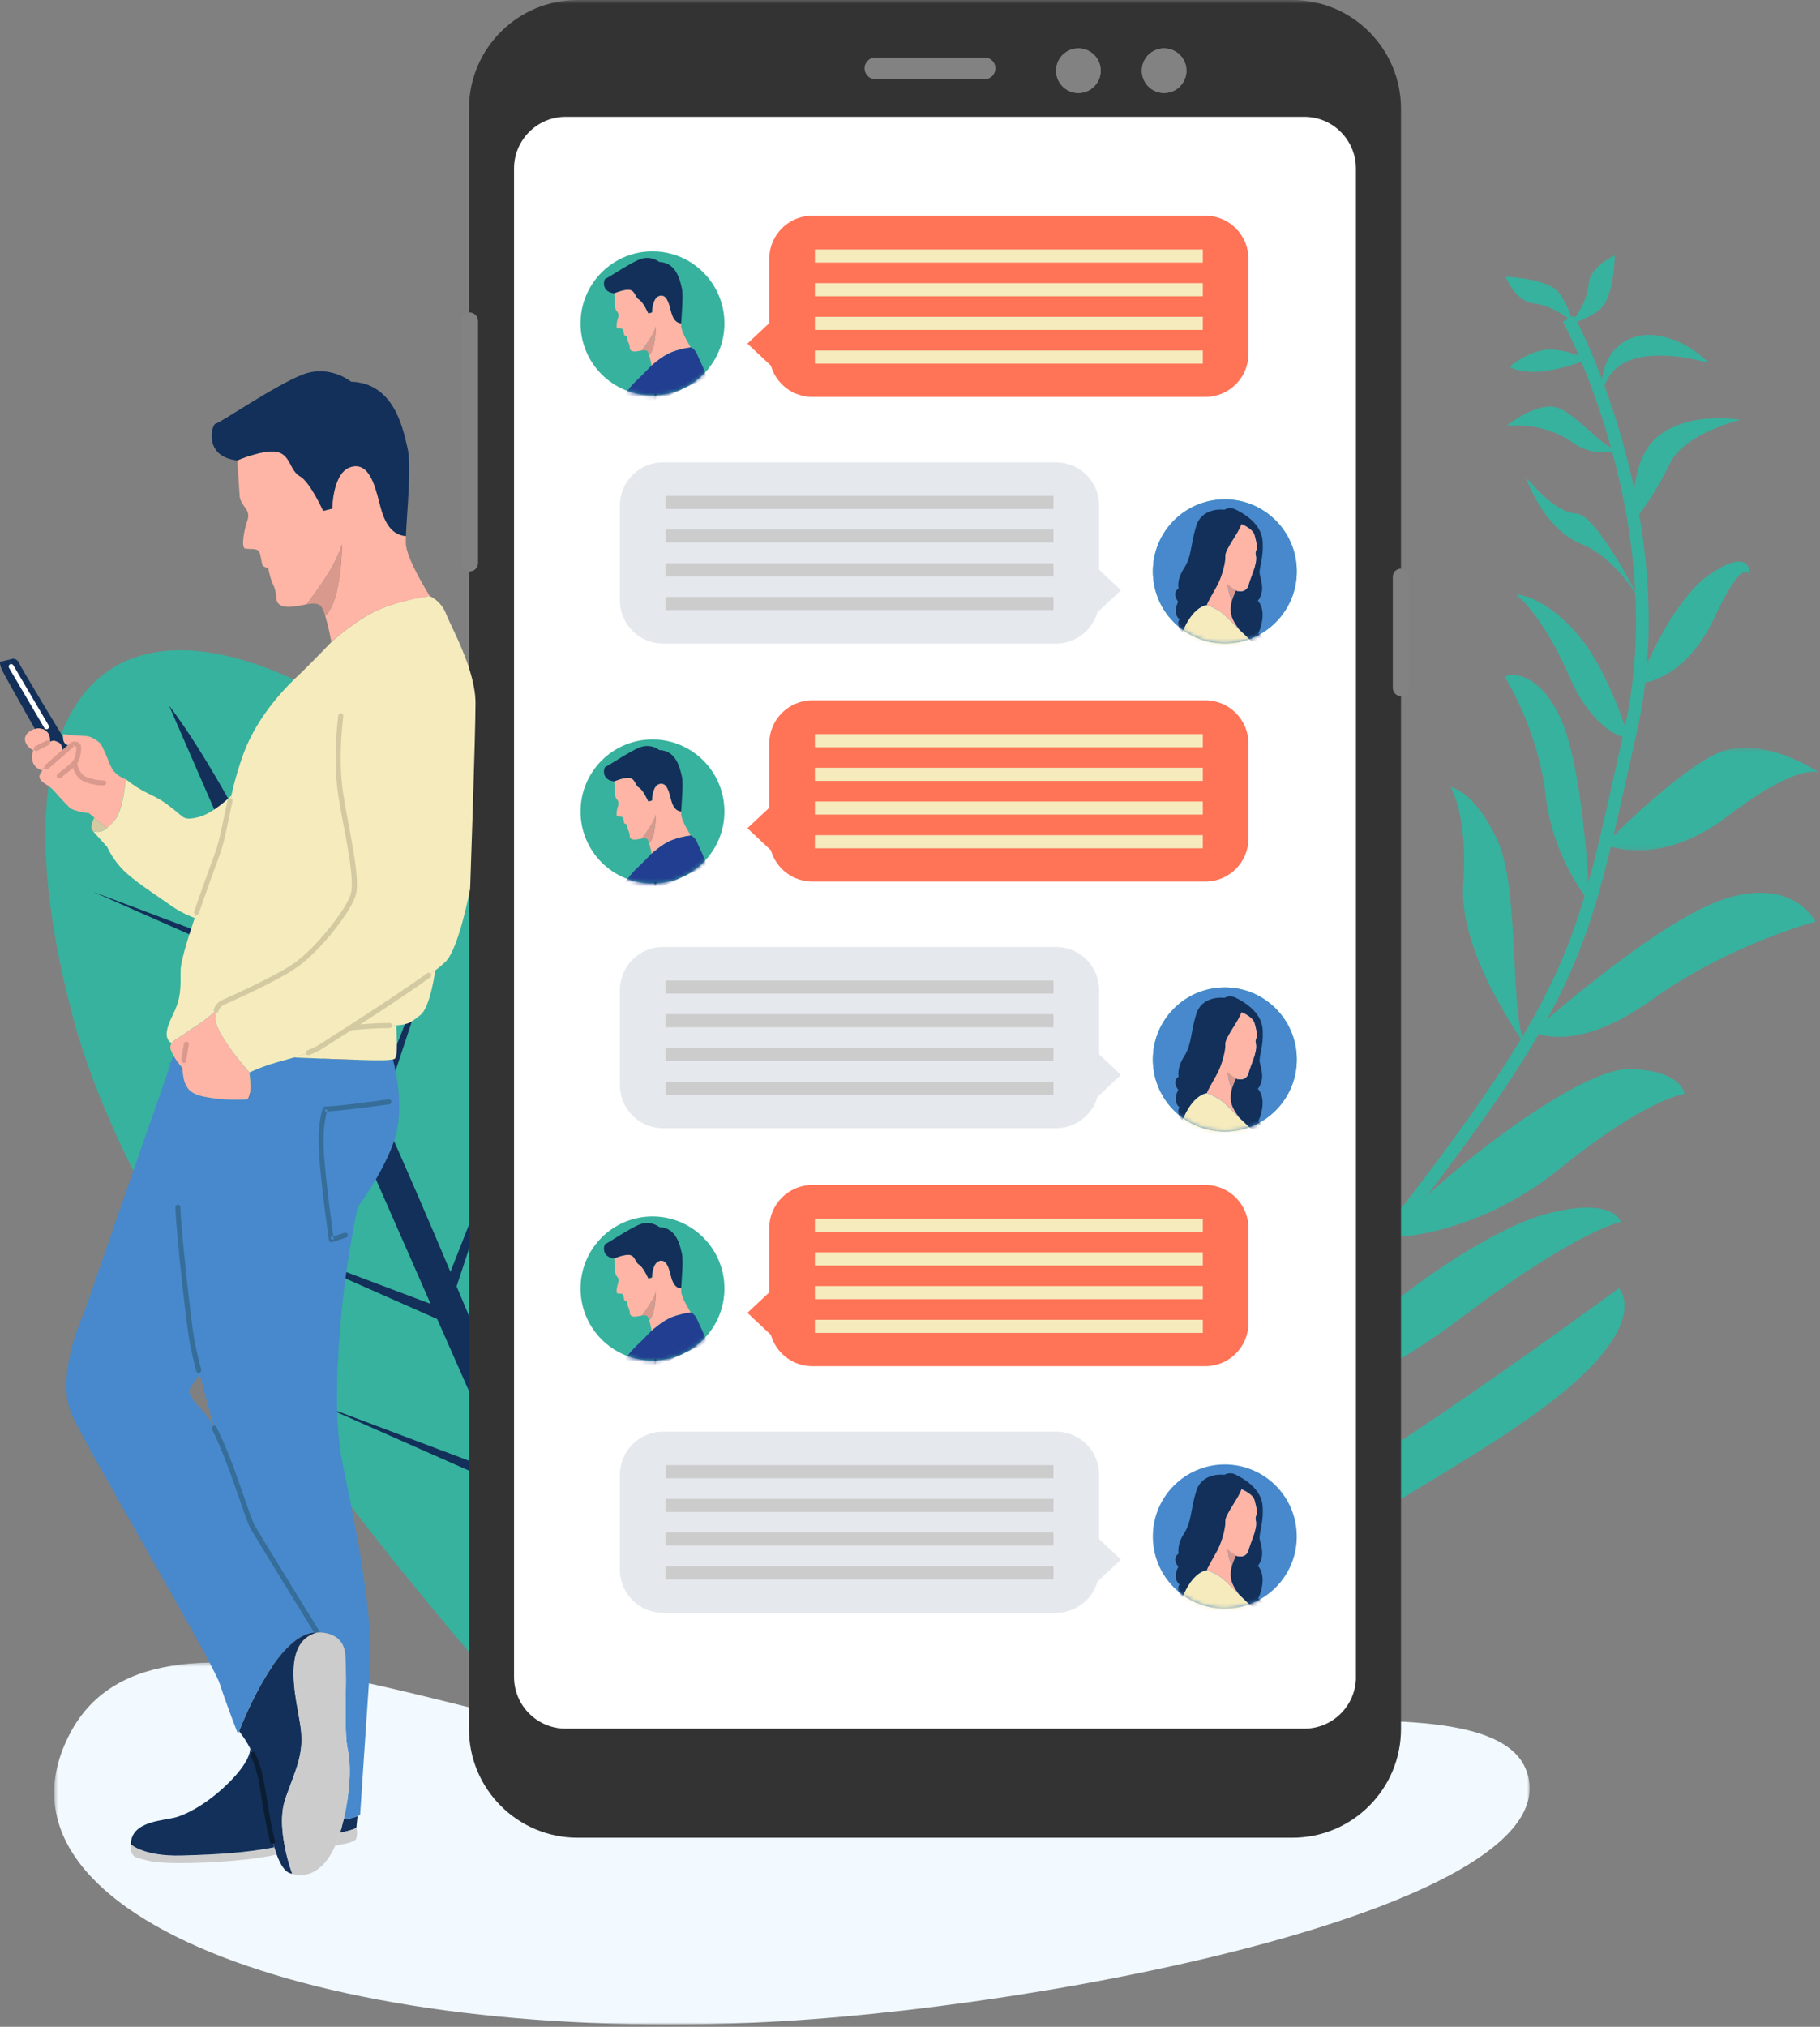 <svg height="502" viewBox="0 0 451 502" width="451" xmlns="http://www.w3.org/2000/svg" xmlns:xlink="http://www.w3.org/1999/xlink"><rect x="0" y="0" width="451" height="502" fill="#808080" stroke="none"/><mask id="a" fill="#fff"><path d="m.482.398h365.636v89.644h-365.636z" fill="#fff" fill-rule="evenodd"/></mask><mask id="b" fill="#fff"><path d="m.191.379h53.149v25.462h-53.149z" fill="#fff" fill-rule="evenodd"/></mask><mask id="c" fill="#fff"><path d="m0 502h450.832v-501.427h-450.832z" fill="#fff" fill-rule="evenodd"/></mask><mask id="d" fill="#fff"><path d="m18.202.444c-9.849.004-17.831 7.997-17.828 17.856.004 9.858 7.99 17.847 17.84 17.843 9.85-.003 17.832-7.997 17.828-17.855 0-9.85-7.975-17.837-17.817-17.844" fill="#fff" fill-rule="evenodd"/></mask><mask id="e" fill="#fff"><path d="m18.202.444c-9.849.004-17.831 7.997-17.828 17.856.004 9.858 7.99 17.847 17.84 17.843 9.85-.003 17.832-7.997 17.828-17.855 0-9.85-7.975-17.837-17.817-17.844" fill="#fff" fill-rule="evenodd"/></mask><mask id="f" fill="#fff"><path d="m18.202.444c-9.849.004-17.831 7.997-17.828 17.856.004 9.858 7.99 17.847 17.84 17.843 9.85-.003 17.832-7.997 17.828-17.855 0-9.85-7.975-17.837-17.817-17.844" fill="#fff" fill-rule="evenodd"/></mask><mask id="g" fill="#fff"><path d="m18.202.444c-9.849.004-17.831 7.997-17.828 17.856.004 9.858 7.99 17.847 17.84 17.843 9.85-.003 17.832-7.997 17.828-17.855 0-9.85-7.975-17.837-17.817-17.844" fill="#fff" fill-rule="evenodd"/></mask><mask id="h" fill="#fff"><path d="m18.202.444c-9.849.004-17.831 7.997-17.828 17.856.004 9.858 7.99 17.847 17.84 17.843 9.85-.003 17.832-7.997 17.828-17.855 0-9.85-7.975-17.837-17.817-17.844" fill="#fff" fill-rule="evenodd"/></mask><mask id="i" fill="#fff"><path d="m18.319.074c-9.849.003-17.832 7.997-17.828 17.855.004 9.858 7.991 17.847 17.84 17.844 9.85-.004 17.832-7.998 17.828-17.855 0-9.855-7.981-17.844-17.828-17.844" fill="#fff" fill-rule="evenodd"/></mask><mask id="j" fill="#fff"><path d="m18.319.074c-9.849.003-17.832 7.997-17.828 17.855.004 9.858 7.991 17.847 17.84 17.844 9.85-.004 17.832-7.998 17.828-17.855 0-9.855-7.981-17.844-17.828-17.844" fill="#fff" fill-rule="evenodd"/></mask><mask id="k" fill="#fff"><path d="m18.319.074c-9.849.003-17.832 7.997-17.828 17.855.004 9.858 7.991 17.847 17.84 17.844 9.85-.004 17.832-7.998 17.828-17.855 0-9.855-7.981-17.844-17.828-17.844" fill="#fff" fill-rule="evenodd"/></mask><mask id="l" fill="#fff"><path d="m18.319.074c-9.849.003-17.832 7.997-17.828 17.855.004 9.858 7.991 17.847 17.84 17.844 9.85-.004 17.832-7.998 17.828-17.855 0-9.855-7.981-17.844-17.828-17.844" fill="#fff" fill-rule="evenodd"/></mask><mask id="m" fill="#fff"><path d="m18.202.103c-9.849.003-17.831 7.997-17.828 17.855.004 9.858 7.99 17.847 17.84 17.844 9.85-.004 17.832-7.997 17.828-17.855h.012c-.003-9.854-7.983-17.841-17.828-17.844" fill="#fff" fill-rule="evenodd"/></mask><mask id="n" fill="#fff"><path d="m18.202.103c-9.849.003-17.831 7.997-17.828 17.855.004 9.858 7.99 17.847 17.84 17.844 9.85-.004 17.832-7.997 17.828-17.855h.012c-.003-9.854-7.983-17.841-17.828-17.844" fill="#fff" fill-rule="evenodd"/></mask><mask id="o" fill="#fff"><path d="m18.202.103c-9.849.003-17.831 7.997-17.828 17.855.004 9.858 7.99 17.847 17.84 17.844 9.85-.004 17.832-7.997 17.828-17.855h.012c-.003-9.854-7.983-17.841-17.828-17.844" fill="#fff" fill-rule="evenodd"/></mask><mask id="p" fill="#fff"><path d="m18.202.103c-9.849.003-17.831 7.997-17.828 17.855.004 9.858 7.99 17.847 17.84 17.844 9.85-.004 17.832-7.997 17.828-17.855h.012c-.003-9.854-7.983-17.841-17.828-17.844" fill="#fff" fill-rule="evenodd"/></mask><mask id="q" fill="#fff"><path d="m18.202.103c-9.849.003-17.831 7.997-17.828 17.855.004 9.858 7.99 17.847 17.84 17.844 9.85-.004 17.832-7.997 17.828-17.855h.012c-.003-9.854-7.983-17.841-17.828-17.844" fill="#fff" fill-rule="evenodd"/></mask><mask id="r" fill="#fff"><path d="m18.319.32c-9.849.004-17.832 7.998-17.828 17.856.004 9.858 7.991 17.847 17.84 17.844 9.85-.004 17.832-7.998 17.828-17.856 0-9.855-7.981-17.844-17.828-17.844" fill="#fff" fill-rule="evenodd"/></mask><mask id="s" fill="#fff"><path d="m18.319.32c-9.849.004-17.832 7.998-17.828 17.856.004 9.858 7.991 17.847 17.84 17.844 9.85-.004 17.832-7.998 17.828-17.856 0-9.855-7.981-17.844-17.828-17.844" fill="#fff" fill-rule="evenodd"/></mask><mask id="t" fill="#fff"><path d="m18.319.32c-9.849.004-17.832 7.998-17.828 17.856.004 9.858 7.991 17.847 17.84 17.844 9.85-.004 17.832-7.998 17.828-17.856 0-9.855-7.981-17.844-17.828-17.844" fill="#fff" fill-rule="evenodd"/></mask><mask id="u" fill="#fff"><path d="m.491 18.176c.004 9.858 7.991 17.847 17.84 17.844 9.85-.004 17.832-7.998 17.828-17.856 0-1.318-.143-2.602-.413-3.838-1.754-8.01-8.884-14.006-17.415-14.006-9.861.004-17.844 7.998-17.84 17.856z" fill="#fff" fill-rule="evenodd"/></mask><mask id="v" fill="#fff"><path d="m18.185.574c-9.85.013-17.824 8.014-17.811 17.872.014 9.859 8.009 17.839 17.858 17.827 9.85-.014 17.824-8.015 17.811-17.874l.012.024c0-9.856-7.981-17.847-17.828-17.85" fill="#fff" fill-rule="evenodd"/></mask><mask id="w" fill="#fff"><path d="m18.185.574c-9.85.013-17.824 8.014-17.811 17.872.014 9.859 8.009 17.839 17.858 17.827 9.85-.014 17.824-8.015 17.811-17.874l.012.024c0-9.856-7.981-17.847-17.828-17.85" fill="#fff" fill-rule="evenodd"/></mask><mask id="x" fill="#fff"><path d="m18.185.574c-9.85.013-17.824 8.014-17.811 17.872.014 9.859 8.009 17.839 17.858 17.827 9.85-.014 17.824-8.015 17.811-17.874l.012.024c0-9.856-7.981-17.847-17.828-17.85" fill="#fff" fill-rule="evenodd"/></mask><mask id="y" fill="#fff"><path d="m18.185.574c-9.85.013-17.824 8.014-17.811 17.872.014 9.859 8.009 17.839 17.858 17.827 9.85-.014 17.824-8.015 17.811-17.874l.012.024c0-9.856-7.981-17.847-17.828-17.85" fill="#fff" fill-rule="evenodd"/></mask><mask id="z" fill="#fff"><path d="m18.185.574c-9.85.013-17.824 8.014-17.811 17.872.014 9.859 8.009 17.839 17.858 17.827 9.85-.014 17.824-8.015 17.811-17.874l.012.024c0-9.856-7.981-17.847-17.828-17.85" fill="#fff" fill-rule="evenodd"/></mask><mask id="A" fill="#fff"><path d="m18.319.185c-9.849.004-17.832 7.997-17.828 17.855.004 9.858 7.991 17.848 17.84 17.844 9.85-.003 17.832-7.997 17.828-17.855-.003-9.853-7.983-17.84-17.828-17.844" fill="#fff" fill-rule="evenodd"/></mask><mask id="B" fill="#fff"><path d="m18.319.185c-9.849.004-17.832 7.997-17.828 17.855.004 9.858 7.991 17.848 17.84 17.844 9.85-.003 17.832-7.997 17.828-17.855-.003-9.853-7.983-17.84-17.828-17.844" fill="#fff" fill-rule="evenodd"/></mask><mask id="C" fill="#fff"><path d="m18.319.185c-9.849.004-17.832 7.997-17.828 17.855.004 9.858 7.991 17.848 17.84 17.844 9.85-.003 17.832-7.997 17.828-17.855-.003-9.853-7.983-17.84-17.828-17.844" fill="#fff" fill-rule="evenodd"/></mask><mask id="D" fill="#fff"><path d="m18.319.185c-9.849.004-17.832 7.997-17.828 17.855.004 9.858 7.991 17.848 17.84 17.844 9.85-.003 17.832-7.997 17.828-17.855-.003-9.853-7.983-17.84-17.828-17.844" fill="#fff" fill-rule="evenodd"/></mask><g fill="none" fill-rule="evenodd" transform="translate(0 -.589)"><g transform="translate(0 .015)"><path d="m4.448 17.893c22.209-42.119 108.981 5.055 163.871 4.996 97.791-.105 187.674-20.698 196.982 4.267 12.348 33.14-118.277 59.369-191.778 62.448-110.022 4.602-192.378-27.525-169.075-71.711" fill="#f2f9ff" mask="url(#a)" transform="translate(12.936 411.958)"/><g fill="#37b29e"><path d="m317.344 374.496s-9.667-28.631-32.493-41.431c-22.826-12.8-26.026-22.446-26.026-22.446s-1.875 14.201 12.907 28.249c14.782 14.048 41.872 27.901 45.612 35.628"/><path d="m321.383 353.133s1.764-19.827-21.339-34.369-23.386-51.654-23.386-51.654 10.996 24.87 25.591 31.368c14.594 6.497 21.92 45.127 19.134 54.655"/><path d="m322.301 442.91c-.071-.194-6.756-19.509-7.45-46.045-.647-24.529 3.816-60.452 28.736-92.337 43.959-56.244 46.846-69.138 56.378-111.876.77-3.449 1.582-7.092 2.464-10.964 11.695-51.454-14.877-100.941-15.148-101.436l2.775-1.518c.276.506 27.413 51.047 15.453 103.66-.882 3.867-1.693 7.504-2.458 10.946-9.661 43.267-12.577 56.326-56.978 113.135-24.314 31.109-28.683 66.219-28.071 90.201.67 26.065 7.209 44.998 7.28 45.186z"/><path d="m316.409 395.864s2.146-20.51 24.267-34.304c22.121-13.794 60.47-41.901 60.47-41.901s8.268 8.08-15.018 26.754c-23.284 18.673-66.809 38.394-69.719 49.452"/><path d="m323.512 345.623s10.955 2.195 39.143-19.056c28.19-21.251 38.985-23.34 38.985-23.34s-1.646-6.391-18.445-1.995c-16.799 4.396-50.592 28.796-59.683 44.391"/><path d="m334.437 320.941s-26.249-32.174-23.385-55.997c2.864-23.823-5.544-32.498-5.544-32.498s22.726 14.413 22.791 36.399c.065 21.987.659 45.404 6.138 52.096"/><path d="m343.98 306.599c-.858 1.065 21.48.553 42.707-16.684 21.227-17.237 30.735-18.397 30.735-18.397s-.588-5.932-13.73-6.138c-13.142-.206-49.204 28.237-59.712 41.219"/><path d="m378.255 259.818s-16.882-22.705-15.664-40.213c1.217-17.508-3.169-24.088-3.169-24.088s6.109.853 11.76 13.465c5.651 12.612 2.681 44.256 7.074 50.836"/><path d="m379.849 256.093s10.067 6.05 29.359-7.81c19.292-13.859 40.666-19.421 40.666-19.421s-5.292-10.993-22.174-5.756c-16.882 5.238-47.852 32.986-47.852 32.986"/><path d="m393.879 224.002c-5.96-7.657-9.717-16.798-10.866-26.436-1.829-15.925-9.473-28.249-9.996-29.131-.523-.883 7.796-2.943 13.718 10.117 5.921 13.059 7.144 45.451 7.144 45.451"/><path d="m.191 24.349s12.936 6.344 30.612-7.127c17.675-13.471 22.538-10.634 22.538-10.634s-15.123-10.434-26.496-4.249c-11.372 6.185-26.654 22.01-26.654 22.01" mask="url(#b)" transform="translate(397.492 185.381)"/><path d="m403.628 183.536s-8.379-.712-14.841-15.619c-6.462-14.907-13.054-20.104-13.054-20.104s6.55.1 14.835 9.457c8.285 9.357 13.06 26.265 13.06 26.265"/><path d="m406.073 169.859s11.172-.082 18.752-16.29c7.579-16.208 8.737-10.393 8.737-10.393s.97-7.433-9.408-.671c-10.378 6.762-18.081 27.354-18.081 27.354"/><path d="m406.95 150.402s-5.515-11.141-15.129-15.089c-9.614-3.949-13.736-16.59-13.736-16.59s7.097 8.928 12.425 9.028c5.328.1 16.441 22.652 16.441 22.652"/><path d="m404.933 129.64s-1.8-15.013 6.145-21.186c7.944-6.173 20.216-3.884 20.216-3.884s-14.042 3.349-17.47 10.805c-2.45 5.058-5.43 9.839-8.891 14.266"/><path d="m400.964 111.596s-4.651 3.249-11.707-1.695c-7.056-4.943-15.876-3.855-15.876-3.855s8.009-6.603 13.195-4.249c5.186 2.354 11.466 10.805 14.388 9.799"/><path d="m396.901 98.731c.153 1.766-.547-6.262 7.268-9.028 7.815-2.766 19.322.789 19.322.789s-6.192-6.603-14.294-6.939c-8.103-.335-13.065 6.197-12.295 15.178"/><path d="m393.373 89.586s-12.824 5.503-19.281 1.842c0 0 4.175-3.761 9.008-4.208 4.833-.447 10.272 2.366 10.272 2.366"/><path d="m389.351 80.611c1.082-1.418 3.951-5.297 4.31-9.699.358-4.402 6.468-7.062 6.468-7.062s-.071 10.734-3.893 13.536-6.886 3.225-6.886 3.225"/><path d="m389.598 80.234c-1.399-1.112-5.192-4.061-9.602-4.514-4.41-.453-6.933-6.591-6.933-6.591s10.713.288 13.407 4.167 3.128 6.939 3.128 6.939"/><path d="m190.781 446.312s-50.504-238.465-106.635-271.457c-56.131-32.992-87.613-3.26-66.057 77.713 21.556 80.973 132.037 194.944 132.037 194.944z"/></g><path d="m41.64 263.726 46.499 17.508c-5.815-13.259-11.525-26.306-16.835-38.465l-48.216-21.305 46.564 17.532c-15.841-36.241-27.783-63.7-27.783-63.7 8.985 11.77 20.174 32.209 31.94 56.279l16.946-43.056-15.323 46.393c5.809 12 11.76 24.829 17.599 37.905l16.599-42.178-15.065 45.604c5.851 13.13 11.607 26.435 17.052 39.348l16.864-42.832-15.341 46.427c6.021 14.248 11.666 27.943 16.676 40.255l17.54-44.569-15.988 48.394c11.942 29.46 19.875 50.165 19.875 50.165s-1.394 1.653-4.169-.471c-.747-.589-8.72-18.067-19.992-43.333l-48.381-21.381 46.564 17.538.206.211c-5.21-11.7-11.037-24.882-17.134-38.718l-48.146-21.268 46.523 17.519c-5.539-12.57-11.266-25.611-16.923-38.5z" fill="#123059"/><path d="m123.144 431.011h217.097v-403.783h-217.097z" fill="#fff" mask="url(#c)"/><path d="m349.202 143.582v27.513c-.002 1.125-.916 2.034-2.039 2.032-1.12-.002-2.027-.91-2.03-2.032v-27.513c.002-1.125.916-2.034 2.039-2.032 1.12.002 2.027.91 2.03 2.032" fill="#828282" mask="url(#c)"/><path d="m246.654 17.493c-.007-1.472-1.199-2.662-2.67-2.666h-27.049c-1.469.006-2.66 1.195-2.67 2.666.004 1.474 1.197 2.669 2.67 2.672h27.049c1.469-.013 2.657-1.201 2.67-2.672zm26.102.589c0-3.055-2.475-5.532-5.528-5.532-3.052 0-5.527 2.477-5.527 5.532s2.474 5.532 5.527 5.532c3.05 0 5.522-2.474 5.522-5.526v-.006zm21.245 0c0-3.055-2.475-5.532-5.528-5.532-3.052 0-5.527 2.477-5.527 5.532s2.474 5.532 5.527 5.532c3.05.004 5.524-2.468 5.528-5.52zm41.995 397.875v-373.646c0-7.073-5.728-12.806-12.794-12.806h-183.028c-7.067 0-12.796 5.733-12.796 12.806v373.616c0 7.073 5.729 12.806 12.796 12.806h183.04c7.067 0 12.796-5.733 12.796-12.806zm11.172-242.949v255.808c0 14.876-12.049 26.936-26.912 26.936h-177.125c-14.864 0-26.915-12.059-26.918-26.936v-286.723h.171c1.12-.004 2.027-.909 2.034-2.03v-60.028c-.007-1.122-.914-2.03-2.034-2.036h-.171v-50.488c.003-14.878 12.054-26.936 26.918-26.936h177.125c14.863 0 26.912 12.06 26.912 26.936v113.889c-1.12.006-2.025.915-2.029 2.036v27.513c-.012 1.125.887 2.047 2.011 2.06z" fill="#333" mask="url(#c)"/><path d="m288.467 12.556c3.052 0 5.527 2.476 5.527 5.532s-2.475 5.532-5.527 5.532-5.527-2.476-5.527-5.532v-.006c0-3.052 2.472-5.526 5.521-5.526z" fill="#828282" mask="url(#c)"/><path d="m267.222 12.556c3.052-.003 5.53 2.471 5.533 5.526.003 3.056-2.468 5.534-5.521 5.538s-5.53-2.471-5.533-5.526v-.012c0-3.052 2.472-5.526 5.521-5.526" fill="#828282" mask="url(#c)"/><path d="m243.978 14.845c1.471.003 2.663 1.194 2.67 2.666-.012 1.47-1.2 2.659-2.67 2.672h-27.048c-1.473-.004-2.666-1.198-2.67-2.672.01-1.471 1.2-2.659 2.67-2.666z" fill="#828282" mask="url(#c)"/><path d="m118.416 80.052v59.999c-.006 1.121-.914 2.027-2.034 2.03h-.171c-1.051-.091-1.859-.969-1.864-2.024v-60.028c.005-1.055.813-1.933 1.864-2.024h.171c1.121.006 2.028.915 2.034 2.036z" fill="#828282" mask="url(#c)"/><path d="m201.295 294.076h97.398c5.897 0 10.678 4.785 10.678 10.687v23.511c0 5.903-4.78 10.688-10.678 10.688h-97.398c-5.897 0-10.678-4.785-10.678-10.688v-23.511c0-5.902 4.781-10.687 10.678-10.687" fill="#ff7357" mask="url(#c)"/><path d="m191.24 325.749v5.656l-6.033-5.656 6.033-5.656z" fill="#ff7357" mask="url(#c)"/><path d="m164.292 355.163h97.397c5.897 0 10.678 4.785 10.678 10.687v23.506c0 5.902-4.781 10.687-10.678 10.687h-97.397c-5.898 0-10.678-4.785-10.678-10.687v-23.506c0-5.902 4.78-10.687 10.678-10.687" fill="#e5e8ed" mask="url(#c)"/><path d="m271.744 386.843v5.656l6.033-5.656-6.033-5.655z" fill="#e5e8ed" mask="url(#c)"/><path d="m201.93 305.676h96.127v-3.249h-96.127z" fill="#f6ebbd" mask="url(#c)"/><path d="m201.93 314.021h96.127v-3.249h-96.127z" fill="#f6ebbd" mask="url(#c)"/><path d="m201.93 322.366h96.127v-3.249h-96.127z" fill="#f6ebbd" mask="url(#c)"/><path d="m201.93 330.717h96.127v-3.249h-96.127z" fill="#f6ebbd" mask="url(#c)"/><path d="m164.927 366.71h96.127v-3.249h-96.127z" fill="#ccc" mask="url(#c)"/><path d="m164.927 375.055h96.127v-3.249h-96.127z" fill="#ccc" mask="url(#c)"/><path d="m164.927 383.406h96.127v-3.249h-96.127z" fill="#ccc" mask="url(#c)"/><path d="m164.927 391.751h96.127v-3.249h-96.127z" fill="#ccc" mask="url(#c)"/><path d="m201.295 174.037h97.398c5.897 0 10.678 4.785 10.678 10.687v23.511c0 5.903-4.78 10.687-10.678 10.687h-97.398c-5.897 0-10.678-4.785-10.678-10.687v-23.511c0-5.903 4.781-10.687 10.678-10.687" fill="#ff7357" mask="url(#c)"/><path d="m191.24 205.711v5.661l-6.033-5.661 6.033-5.656z" fill="#ff7357" mask="url(#c)"/><path d="m164.292 235.125h97.397c5.897 0 10.678 4.785 10.678 10.687v23.511c0 5.903-4.781 10.688-10.678 10.688h-97.397c-5.898 0-10.678-4.785-10.678-10.688v-23.511c0-5.902 4.78-10.687 10.678-10.687" fill="#e5e8ed" mask="url(#c)"/><path d="m271.744 266.804v5.656l6.033-5.656-6.033-5.656z" fill="#e5e8ed" mask="url(#c)"/><path d="m201.93 185.643h96.127v-3.249h-96.127z" fill="#f6ebbd" mask="url(#c)"/><path d="m201.93 193.987h96.127v-3.249h-96.127z" fill="#f6ebbd" mask="url(#c)"/><path d="m201.93 202.333h96.127v-3.249h-96.127z" fill="#f6ebbd" mask="url(#c)"/><path d="m201.93 210.678h96.127v-3.249h-96.127z" fill="#f6ebbd" mask="url(#c)"/><path d="m164.927 246.677h96.127v-3.249h-96.127z" fill="#ccc" mask="url(#c)"/><path d="m164.927 255.022h96.127v-3.249h-96.127z" fill="#ccc" mask="url(#c)"/><path d="m164.927 263.368h96.127v-3.249h-96.127z" fill="#ccc" mask="url(#c)"/><path d="m164.927 271.713h96.127v-3.249h-96.127z" fill="#ccc" mask="url(#c)"/><path d="m201.295 53.998h97.398c5.897 0 10.678 4.785 10.678 10.687v23.511c0 5.903-4.78 10.687-10.678 10.687h-97.398c-5.897 0-10.678-4.785-10.678-10.687v-23.511c0-5.902 4.781-10.687 10.678-10.687" fill="#ff7357" mask="url(#c)"/><path d="m191.24 85.678v5.656l-6.033-5.656 6.033-5.656z" fill="#ff7357" mask="url(#c)"/><path d="m164.292 115.092h97.397c5.897 0 10.678 4.785 10.678 10.687v23.511c0 5.903-4.781 10.687-10.678 10.687h-97.397c-5.898 0-10.678-4.785-10.678-10.687v-23.511c0-5.902 4.78-10.687 10.678-10.687" fill="#e5e8ed" mask="url(#c)"/><path d="m271.744 146.766v5.661l6.033-5.661-6.033-5.656z" fill="#e5e8ed" mask="url(#c)"/><path d="m201.93 65.604h96.127v-3.249h-96.127z" fill="#f6ebbd" mask="url(#c)"/><path d="m201.93 73.949h96.127v-3.249h-96.127z" fill="#f6ebbd" mask="url(#c)"/><path d="m201.93 82.294h96.127v-3.249h-96.127z" fill="#f6ebbd" mask="url(#c)"/><path d="m201.93 90.64h96.127v-3.249h-96.127z" fill="#f6ebbd" mask="url(#c)"/><path d="m164.927 126.638h96.127v-3.249h-96.127z" fill="#ccc" mask="url(#c)"/><path d="m164.927 134.984h96.127v-3.249h-96.127z" fill="#ccc" mask="url(#c)"/><path d="m164.927 143.328h96.127v-3.249h-96.127z" fill="#ccc" mask="url(#c)"/><path d="m164.927 151.673h96.127v-3.249h-96.127z" fill="#ccc" mask="url(#c)"/><path d="m161.687 62.826c9.846 0 17.828 7.989 17.828 17.844s-7.982 17.844-17.828 17.844c-9.846 0-17.828-7.989-17.828-17.844s7.982-17.844 17.828-17.844" fill="#37b29e" mask="url(#c)"/></g><path d="m12.092 38.238.465.059h.171c.429 0 .853.041 1.282.035.429-.006.958-.059 1.435-.077l.335-.059c1.756-.357 3.476-.873 5.139-1.542.47-.177.941-.365 1.405-.547l.506-.206.1-.018c.7-.371 1.429-.683 2.134-1.03 2.157-1.122 4.391-2.087 6.686-2.89-.7-2.495-2.034-4.926-2.44-5.944-.285-.79-.864-1.44-1.617-1.813-1.621.202-3.212.598-4.739 1.177-2.399.948-4.963 3.319-4.963 3.319s-2.193 2.295-3.199 3.225c-1.862 1.706-3.432 3.706-4.645 5.92.653.153 1.299.277 1.946.388" fill="#223e91" mask="url(#d)" transform="translate(143.473 62.397)"/><path d="m25.334 19.071c.082 1.536 2.352 5.138 2.352 5.138-1.621.202-3.212.598-4.739 1.177-2.399.948-4.963 3.319-4.963 3.319s-.276-1.507-.588-2.578c1.646-1.448 1.658-7.062 1.658-7.062-.198.671-.474 1.318-.823 1.924-.798 1.391-1.69 2.726-2.67 3.996-.545.12-1.097.207-1.652.259-1.088 0-1.341-.447-1.341-1.006-.032-.5-.175-.986-.417-1.424-.155-.446-.277-.902-.365-1.365-.185-.051-.363-.126-.529-.224-.135-.112-.194-1.283-.447-1.507-.253-.224-.806-.141-1.276-.194-.47-.053-.118-1.901.165-2.684.224-.539.091-1.161-.335-1.56-.188-.248-.32-.533-.388-.836l-.253-3.631s2.593-1.112 3.928-.836c1.335.277 1.258 1.842 2.264 2.401s2.281 3.402 2.281 3.402l.894-.218s.029-3.46 1.729-4.078c1.699-.618 2.352 1.395 2.734 2.795s.729 3.79 2.787 3.984c-.012.347-.018.612-.006.806" fill="#ffb5a6" mask="url(#e)" transform="translate(143.473 62.397)"/><path d="m25.505 9.637c.412 1.807-.088 6.474-.171 8.651-2.058-.194-2.399-2.589-2.787-3.984-.388-1.395-1.029-3.407-2.734-2.795s-1.729 4.078-1.729 4.078l-.894.218s-1.282-2.843-2.281-3.402c-1-.559-.923-2.119-2.264-2.401-1.341-.282-3.928.836-3.928.836-3.405-.359-2.511-3.596-2.123-3.625s5.88-3.796 8.561-4.826c1.603-.599 3.402-.337 4.769.694 4.21.141 5.104 4.496 5.58 6.556" fill="#123059" mask="url(#f)" transform="translate(143.473 62.397)"/><path d="m18.225 21.012c.349-.607.625-1.253.823-1.924 0 0 0 5.614-1.658 7.062-.08-.298-.195-.587-.341-.859-.253-.388-.823-.371-1.47-.259.973-1.278 1.856-2.621 2.646-4.02" fill="#d9998d" mask="url(#g)" transform="translate(143.473 62.397)"/><path d="m19.084 36.991c.029-.335.065-.671.112-1.006.018-.135-.077-.258-.212-.277-.136-.014-.258.082-.276.218-.047.341-.082.683-.112 1.024-.01.135.089.252.223.265.129.016.246-.075.263-.204.001-.007.002-.014.002-.02" fill="#123059" mask="url(#h)" transform="translate(143.473 62.397)"/><g transform="translate(285.183 124.191)"><g><path d="m18.331.073c9.847 0 17.828 7.989 17.828 17.844 0 9.855-7.982 17.844-17.828 17.844-9.846 0-17.828-7.989-17.828-17.844 0-9.855 7.982-17.844 17.828-17.844" fill="#37b29e"/><path d="m36.16 17.917c.004 9.858-7.979 17.852-17.828 17.855-9.849.003-17.837-7.986-17.84-17.844-.004-9.858 7.979-17.852 17.828-17.855h.012c9.847 0 17.828 7.988 17.828 17.844" fill="#4789cc"/></g><path d="m8.229 40.333c2.301-.122 4.598-.331 6.891-.63l.218-.029.7-.1 1.617-.259c1.082-.181 2.158-.377 3.228-.589.917-.182 1.835-.383 2.752-.589l.223-.147c.123-.082 1.176-.677 1.176-.83 0 .065-.735.589-.147.094.182-.159.365-.312.547-.477.182-.165.376-.341.553-.524-.184-.219-.38-.427-.588-.624-1.082-1.024-3.528-3.349-3.528-3.349-.188-.194-3.234-3.266-4.31-4.149-1.127-.771-2.341-1.407-3.616-1.895-3.91.589-6.169 6.791-6.169 6.791-.43 2.35-.308 4.768.359 7.062.047.065.094.153.094.241" fill="#f6ebbd" mask="url(#i)"/><path d="m21.165 22.607c-.399.852-.749 1.727-1.047 2.619-.633-1.285-.99-2.688-1.047-4.12.606.619 1.314 1.127 2.094 1.501" fill="#d9998d" mask="url(#j)"/><path d="m7.1 29.811s-1.111 1.277.699 3.207c0 0 2.259-6.209 6.169-6.791-.206-.077 1.441-2.795 2.546-4.849s2.099-5.679 1.976-7.245 3.41-5.844 3.987-7.904c0 0 2.758 1.071 3.211 2.678.453 1.607.741 3.125.588 3.455-.313.504-.403 1.116-.248 1.689.248.906-.164 2.548-.617 3.784-.453 1.236-.988 2.678-1.235 3.578-.238.904-1.085 1.51-2.017 1.442-1.029 0-1.029-.247-1.029-.247-.399.852-.749 1.726-1.047 2.619-.082.245-.143.497-.182.753-.165 1.112-.659 3.043 1.964 6.291 0 0 2.417 2.325 3.528 3.349.208.197.404.405.588.624.529-.512 1.023-1.053 1.499-1.613l.088-.106.241-.306c-.414-.275-.799-.593-1.147-.948 2.405-5.926-.153-8.051-.153-8.051 1.846-2.354.817-5.085.488-6.527-.329-1.442.988-3.743.7-8.274-.288-4.532-5.139-7.062-6.697-7.821-.868-.451-1.906-.434-2.758.047 0 0-5.51-.783-6.991 4.031-1.482 4.814-1.07 7.433-3.022 10.458-1.952 3.025-1.358 5.02-1.358 5.02s-1.805.989-.082 3.296c.024 0-1.623 2.631.312 4.361" fill="#123059" mask="url(#k)"/><path d="m25.688 8.907c.453 1.607.741 3.125.588 3.455-.313.504-.403 1.116-.248 1.689.248.906-.164 2.548-.617 3.784-.452 1.236-.987 2.678-1.234 3.578-.239.904-1.085 1.51-2.017 1.442-1.029 0-1.029-.247-1.029-.247-.782-.381-1.491-.897-2.094-1.524.057 1.431.414 2.835 1.047 4.12-.082.245-.143.497-.183.753-.164 1.112-.658 3.043 1.965 6.291-.188-.194-3.234-3.266-4.31-4.149-1.127-.771-2.341-1.407-3.616-1.895-.206-.077 1.441-2.795 2.546-4.849 1.105-2.054 2.099-5.679 1.976-7.245s3.41-5.844 3.986-7.904c.03.024 2.787 1.095 3.24 2.701" fill="#ffb5a6" mask="url(#l)"/></g><path d="m161.687 183.733c9.846 0 17.828 7.989 17.828 17.844s-7.982 17.844-17.828 17.844c-9.846 0-17.828-7.989-17.828-17.844s7.982-17.844 17.828-17.844" fill="#37b29e"/><path d="m12.092 37.891.465.059h.171c.429 0 .853.047 1.282.041.429-.006.958-.059 1.435-.077l.335-.059c1.756-.36 3.476-.876 5.139-1.542.47-.177.941-.365 1.405-.553l.506-.2.071-.035c.7-.371 1.429-.689 2.134-1.036 2.168-1.113 4.412-2.07 6.715-2.866-.7-2.495-2.034-4.932-2.44-5.944-.282-.792-.863-1.442-1.617-1.813-1.621.201-3.212.596-4.739 1.177-2.399.953-4.963 3.325-4.963 3.325s-2.193 2.295-3.199 3.225c-1.862 1.703-3.432 3.701-4.645 5.915.653.141 1.299.277 1.946.383" fill="#223e91" mask="url(#m)" transform="translate(143.473 183.63)"/><path d="m25.334 18.729c.082 1.536 2.352 5.138 2.352 5.138-1.621.201-3.212.596-4.739 1.177-2.399.953-4.963 3.325-4.963 3.325s-.276-1.507-.588-2.578c1.646-1.448 1.658-7.062 1.658-7.062-.197.674-.473 1.322-.823 1.93-.798 1.389-1.689 2.722-2.67 3.99-.544.122-1.097.21-1.652.265-1.088.029-1.341-.447-1.341-1.006-.032-.5-.175-.986-.417-1.424-.154-.446-.276-.902-.365-1.365-.185-.051-.363-.126-.529-.224-.135-.112-.194-1.283-.447-1.507-.253-.224-.806-.141-1.276-.2-.47-.059-.118-1.895.165-2.678.224-.539.091-1.161-.335-1.56-.188-.25-.32-.537-.388-.842l-.253-3.625s2.593-1.118 3.928-.836 1.258 1.842 2.264 2.401 2.281 3.402 2.281 3.402l.894-.224s.029-3.46 1.729-4.072c1.699-.612 2.352 1.395 2.734 2.79s.729 3.796 2.787 3.99c-.012.33-.018.6-.006.794" fill="#ffb5a6" mask="url(#n)" transform="translate(143.473 183.63)"/><path d="m25.505 9.295c.412 1.801-.088 6.474-.171 8.651-2.058-.194-2.399-2.595-2.787-3.99-.388-1.395-1.029-3.378-2.734-2.79-1.705.589-1.729 4.072-1.729 4.072l-.894.224s-1.282-2.848-2.281-3.402c-1-.553-.923-2.125-2.264-2.401-1.341-.277-3.928.836-3.928.836-3.405-.365-2.511-3.602-2.123-3.625.388-.024 5.88-3.796 8.561-4.826 1.603-.599 3.402-.337 4.769.694 4.21.141 5.104 4.49 5.58 6.556" fill="#123059" mask="url(#o)" transform="translate(143.473 183.63)"/><path d="m18.225 20.671c.35-.609.626-1.256.823-1.93 0 0 0 5.62-1.658 7.062-.085-.308-.207-.605-.365-.883-.253-.388-.823-.371-1.47-.265.98-1.265 1.872-2.597 2.67-3.984" fill="#d9998d" mask="url(#p)" transform="translate(143.473 183.63)"/><path d="m19.084 36.649c.029-.335.065-.671.112-1.006.007-.136-.098-.252-.234-.259-.121-.006-.229.076-.254.194-.047.341-.082.689-.112 1.03-.029.134.056.265.189.294.133.029.265-.056.294-.19.005-.021.006-.042.005-.064" fill="#123059" mask="url(#q)" transform="translate(143.473 183.63)"/><g transform="translate(285.183 244.835)"><path d="m18.331.32c9.847 0 17.828 7.989 17.828 17.844 0 9.855-7.982 17.844-17.828 17.844-9.846 0-17.828-7.988-17.828-17.844 0-9.855 7.982-17.844 17.828-17.844" fill="#37b29e"/><path d="m36.16 18.164c.004 9.858-7.979 17.852-17.828 17.856-9.849.003-17.837-7.986-17.84-17.844-.004-9.858 7.979-17.852 17.828-17.856h.012c9.847 0 17.828 7.989 17.828 17.844" fill="#4789cc"/></g><path d="m8.229 40.592c2.301-.118 4.598-.326 6.891-.624l.218-.029.7-.106c.541-.082 1.076-.165 1.617-.259 1.082-.177 2.158-.377 3.228-.589.917-.182 1.835-.383 2.752-.589l.223-.147c.123-.082 1.176-.677 1.176-.83 0 .065-.735.589-.147.088l.547-.471c.188-.171.376-.347.553-.524-.194-.23-.394-.447-.588-.63-1.082-1.018-3.528-3.343-3.528-3.343-.188-.188-3.234-3.266-4.31-4.12-1.126-.773-2.34-1.409-3.616-1.895-3.91.589-6.169 6.791-6.169 6.791-.43 2.35-.308 4.768.359 7.062.047.018.094.106.094.212" fill="#f6ebbd" mask="url(#r)" transform="translate(285.183 244.835)"/><path d="m21.165 22.855c-.401.851-.75 1.726-1.047 2.618-.633-1.284-.99-2.688-1.047-4.12.606.619 1.314 1.127 2.094 1.501" fill="#d9998d" mask="url(#s)" transform="translate(285.183 244.835)"/><path d="m7.1 30.052s-1.111 1.277.699 3.213c0 0 2.259-6.215 6.169-6.791-.206-.082 1.441-2.795 2.546-4.855 1.105-2.06 2.099-5.679 1.976-7.245-.123-1.565 3.41-5.838 3.987-7.898 0 0 2.758 1.071 3.211 2.678.453 1.607.741 3.125.588 3.455-.313.502-.402 1.112-.248 1.683.248.906-.164 2.555-.617 3.79-.453 1.236-.988 2.672-1.235 3.578-.238.903-1.085 1.51-2.017 1.442-1.029 0-1.029-.247-1.029-.247-.4.851-.75 1.726-1.047 2.618-.082.246-.143.497-.182.753-.165 1.112-.659 3.043 1.964 6.285 0 0 2.417 2.325 3.528 3.343.188.182.388.4.588.63.527-.513 1.027-1.053 1.499-1.618l.088-.1.241-.306c-.414-.275-.799-.593-1.147-.948 2.405-5.926-.153-8.051-.153-8.051 1.846-2.354.817-5.091.488-6.532-.329-1.442.988-3.743.7-8.239-.288-4.496-5.139-7.062-6.697-7.827-.87-.444-1.903-.426-2.758.047 0 0-5.51-.777-6.991 4.037-1.482 4.814-1.07 7.409-2.999 10.452-1.929 3.043-1.358 5.02-1.358 5.02s-1.805.989-.082 3.296c0-.017-1.646 2.613.288 4.337" fill="#123059" mask="url(#t)" transform="translate(285.183 244.835)"/><path d="m25.688 9.154c.453 1.601.741 3.125.588 3.455-.313.502-.403 1.112-.248 1.683.248.907-.164 2.555-.617 3.791-.452 1.236-.987 2.672-1.234 3.578-.239.903-1.085 1.509-2.017 1.442-1.029 0-1.029-.247-1.029-.247-.782-.381-1.491-.897-2.094-1.525.058 1.432.415 2.835 1.047 4.12-.082.246-.143.498-.183.754-.164 1.112-.658 3.043 1.965 6.285-.188-.188-3.234-3.266-4.31-4.12-1.126-.773-2.34-1.409-3.616-1.894-.206-.082 1.441-2.795 2.546-4.855 1.105-2.06 2.099-5.679 1.976-7.245s3.41-5.838 3.986-7.898c.03-.018 2.787 1.071 3.24 2.678" fill="#ffb5a6" mask="url(#u)" transform="translate(285.183 244.835)"/><path d="m161.687 301.888c9.846 0 17.828 7.989 17.828 17.844s-7.982 17.844-17.828 17.844c-9.846 0-17.828-7.99-17.828-17.844s7.982-17.844 17.828-17.844" fill="#37b29e"/><path d="m12.092 38.344.465.059h.171c.429 0 .853.041 1.282.041.429 0 .958-.064 1.435-.077l.335-.059c1.756-.36 3.476-.876 5.139-1.542l1.405-.553.506-.2.071-.041c.7-.365 1.429-.683 2.134-1.03 2.168-1.113 4.412-2.071 6.715-2.866-.7-2.501-2.034-4.932-2.44-5.945-.283-.793-.863-1.444-1.617-1.818-1.621.203-3.212.598-4.739 1.177-2.376.977-4.951 3.331-4.951 3.331s-2.193 2.301-3.199 3.232c-1.86 1.693-3.429 3.682-4.645 5.885.641.171 1.288.3 1.935.405" fill="#223e91" mask="url(#v)" transform="translate(143.473 301.332)"/><path d="m25.334 19.182c.082 1.536 2.352 5.132 2.352 5.132-1.621.202-3.212.597-4.739 1.177-2.37.977-4.945 3.331-4.945 3.331s-.276-1.501-.588-2.578c1.646-1.442 1.658-7.062 1.658-7.062-.196.672-.473 1.318-.823 1.924-.797 1.392-1.689 2.727-2.67 3.996-.544.123-1.097.21-1.652.259-1.088.029-1.341-.441-1.341-1-.032-.5-.175-.986-.417-1.424-.154-.448-.276-.906-.365-1.371-.185-.048-.363-.121-.529-.218-.135-.112-.194-1.289-.447-1.507-.253-.218-.806-.141-1.276-.2-.47-.059-.118-1.895.165-2.678.225-.54.092-1.164-.335-1.565-.189-.247-.321-.532-.388-.836l-.253-3.625s2.593-1.118 3.928-.836c1.335.282 1.258 1.842 2.264 2.395 1.005.553 2.281 3.407 2.281 3.407l.894-.224s.029-3.46 1.729-4.072c1.699-.612 2.352 1.395 2.734 2.79s.729 3.79 2.787 3.99c-.029.33-.035.594-.024.794" fill="#ffb5a6" mask="url(#w)" transform="translate(143.473 301.332)"/><path d="m25.505 9.748c.412 1.801-.088 6.474-.171 8.651-2.058-.2-2.399-2.595-2.787-3.99-.388-1.395-1.029-3.401-2.734-2.79-1.705.613-1.729 4.073-1.729 4.073l-.894.223s-1.282-2.848-2.281-3.407c-1-.559-.923-2.119-2.264-2.395-1.341-.277-3.928.836-3.928.836-3.405-.365-2.511-3.602-2.123-3.625.388-.024 5.88-3.796 8.561-4.832 1.605-.595 3.403-.331 4.769.7 4.21.142 5.104 4.49 5.58 6.556" fill="#123059" mask="url(#x)" transform="translate(143.473 301.332)"/><path d="m18.225 21.118c.35-.606.627-1.252.823-1.925 0 0 0 5.62-1.658 7.062-.085-.305-.208-.6-.365-.876-.253-.394-.823-.371-1.47-.265.981-1.269 1.873-2.604 2.67-3.996" fill="#d9998d" mask="url(#y)" transform="translate(143.473 301.332)"/><path d="m19.084 37.103c.029-.335.065-.671.112-1.006.007-.137-.098-.253-.234-.26-.121-.006-.229.077-.254.195-.047.341-.082.683-.112 1.024-.014.135.085.257.221.27.001.001.002.001.002.001.135.01.252-.089.265-.224" fill="#123059" mask="url(#z)" transform="translate(143.473 301.332)"/><path d="m321.342 381.155c.004 9.858-7.979 17.852-17.828 17.855-9.849.004-17.837-7.986-17.84-17.844s7.979-17.852 17.828-17.855h.012c9.845.004 17.825 7.99 17.828 17.844" fill="#4789cc"/><path d="m8.229 40.439c2.301-.126 4.598-.333 6.891-.624l.218-.035.7-.1 1.617-.259c1.082-.182 2.158-.377 3.228-.589.917-.181 1.835-.377 2.752-.589.071-.053.147-.1.223-.147.076-.048 1.176-.677 1.176-.83 0 .065-.735.589-.147.089l.547-.471c.188-.171.376-.347.553-.524-.184-.221-.38-.431-.588-.63-1.082-1.018-3.528-3.343-3.528-3.343-.188-.188-3.234-3.266-4.31-4.12-1.126-.773-2.34-1.409-3.616-1.895-3.91.589-6.169 6.791-6.169 6.791-.432 2.35-.309 4.768.359 7.062.047.035.094.124.094.212" fill="#f6ebbd" mask="url(#A)" transform="translate(285.183 363.126)"/><path d="m21.165 22.719c-.4.85-.749 1.723-1.047 2.613-.634-1.284-.991-2.688-1.047-4.12.605.621 1.314 1.131 2.094 1.507" fill="#d9998d" mask="url(#B)" transform="translate(285.183 363.126)"/><path d="m7.1 29.917s-1.111 1.277.699 3.213c0 0 2.259-6.215 6.169-6.791-.206-.083 1.441-2.802 2.546-4.855 1.105-2.054 2.099-5.679 1.976-7.245-.123-1.565 3.41-5.843 3.987-7.903 0 0 2.758 1.077 3.211 2.677.453 1.601.741 3.126.588 3.46-.314.503-.403 1.112-.248 1.684.248.906-.164 2.554-.617 3.784-.453 1.23-.988 2.678-1.235 3.584-.238.904-1.085 1.51-2.017 1.442-1.029 0-1.029-.247-1.029-.247-.4.85-.749 1.722-1.047 2.613-.082.248-.142.501-.182.759-.165 1.112-.659 3.043 1.964 6.285 0 0 2.417 2.354 3.528 3.342.208.199.404.41.588.63.529-.512 1.023-1.059 1.499-1.618l.088-.106.241-.307c-.415-.271-.8-.587-1.147-.941 2.405-5.926-.153-8.057-.153-8.057 1.846-2.354.817-5.084.488-6.526-.329-1.442.988-3.744.7-8.269-.288-4.526-5.139-7.062-6.697-7.827-.868-.451-1.906-.433-2.758.047 0 0-5.51-.777-6.991 4.037-1.482 4.815-1.07 7.404-2.999 10.453-1.929 3.048-1.358 5.019-1.358 5.019s-1.805.983-.082 3.29c0 .012-1.646 2.648.288 4.373" fill="#123059" mask="url(#C)" transform="translate(285.183 363.126)"/><path d="m25.688 9.013c.453 1.607.741 3.126.588 3.46-.314.502-.404 1.112-.248 1.683.248.906-.164 2.554-.617 3.784-.452 1.23-.987 2.678-1.234 3.584-.239.904-1.085 1.51-2.017 1.442-1.029 0-1.029-.247-1.029-.247-.782-.381-1.491-.896-2.094-1.524.056 1.432.413 2.835 1.047 4.12-.082.248-.142.502-.183.759-.164 1.112-.658 3.043 1.965 6.285-.188-.188-3.234-3.266-4.31-4.12-1.126-.773-2.34-1.409-3.616-1.895-.206-.082 1.441-2.801 2.546-4.855 1.105-2.054 2.099-5.679 1.976-7.244-.123-1.566 3.41-5.845 3.986-7.904.03-.006 2.787 1.071 3.24 2.672" fill="#ffb5a6" mask="url(#D)" transform="translate(285.183 363.126)"/><g transform="translate(0 92.411)"><path d="m88.592 358.094-.288 2.79s-.429.494-4.04 1.23c.135-.435.265-.883.388-1.348.188-.683.353-1.365.517-2.054 1.163-.011 2.313-.247 3.387-.694z" fill="#123059"/><path d="m17.161 93.276-.517-.589c-.906-.312-1.058-1.324-1.053-1.995.002-.221.022-.441.059-.659 0 0 3.528.418 5.139.418s2.664.747 3.746 1.548c1.082.8 2.476 5.473 3.41 6.874.819 1.052 1.92 1.847 3.175 2.295 0 0-.588 7.768-2.805 10.293-.564.667-1.186 1.284-1.858 1.842l-3.069-2.589-1.399-1.177c-.911.094-4.116-.724-4.633-1.218s-2.499-2.548-3.904-4.184-2.864-1.86-3.493-2.943c-.629-1.083.588-2.16.588-2.16-.226-.052-.446-.125-.659-.218l1.688-.653 3.746-3.237z" fill="#ffb5a6"/><path d="m84.746 269.894c2.058 10.393 7.95 36.488 6.927 51.383-1.023 14.895-2.434 36.405-2.434 36.405-.219.125-.445.236-.676.335-1.074.448-2.224.683-3.387.694 1.505-6.474 1.911-12.988.982-17.22-1.029-4.679-.094-17.226-.588-23.399-.265-3.531-2.523-4.855-4.398-5.332-.84-.21-1.706-.288-2.57-.235-9.249-.383-17.817 20.457-19.375 24.464-.171.424-.253.659-.253.659s-2.67-6.738-4.492-12.359c-1.823-5.62-32.123-56.85-36.603-66.537-4.481-9.687 2.94-25.412 2.94-25.412s14.459-41.684 17.552-50.388c3.093-8.705 4.551-13.43 4.551-13.43.659 1.121 1.431 2.17 2.305 3.131 0 0 .235 2.907.747 3.931.512 1.024.888 2.436 4.704 3.231 3.432.673 6.936.895 10.425.66 1.688-.236.753-6.644.753-6.644s2.805-1.548 9.255-3.232c.641-.171 1.229-.335 1.764-.5.547.029 17.958.777 21.821.683.89.007 1.778-.054 2.658-.182 0 0 2.687 9.169 1.041 17.408-1.646 8.239-9.779 19.233-9.779 19.233-1.694 8.086-2.974 16.254-3.834 24.47-1.252 12.448-2.087 27.807-.035 38.183m-35.21-21.127h-.082c-.698.793-1.338 1.634-1.917 2.518-.788 1.265-1.593 1.972 3.034 6.738 1.014 1.164 1.866 2.458 2.534 3.849-.088-.277-1.952-6.856-3.569-13.106" fill="#4789cc"/><path d="m12.381 91.881c.359-.197.768-.283 1.176-.247.7.318 2.352.435 1.764 3.249l-3.746 3.237-1.688.653c-.838-.331-1.485-1.019-1.764-1.877-.278-.957-.23-1.98.135-2.907 1.335-.777 2.711-1.48 4.122-2.107" fill="#ffb5a6"/><path d="m72.839 170.1c-.559.165-1.147.33-1.764.501-6.468 1.683-9.255 3.231-9.255 3.231s-7.462-8.422-8.314-12.5c-.235-.945-.222-1.934.035-2.873-1.089 1.014-2.24 1.96-3.446 2.831-1.682 1.177-3.081 1.96-4.704 3.179-1.058.789-2.317 1.288-2.887 2.083l-.1-.083c-1.764-1.141-1.311-3.455.588-7.292 1.899-3.837 1.764-6.474 1.764-10.676 0-2.013 1.593-7.303 3.487-12.947 2.082-6.203 4.545-12.83 5.668-15.966 1.352-3.766 2.117-8.709 3.393-14.3.786-3.562 1.805-7.067 3.052-10.493 3.634-9.829 11.213-17.126 13.73-19.48 2.517-2.354 8.044-8.116 8.044-8.116s6.468-5.968 12.483-8.357c3.84-1.478 7.844-2.489 11.925-3.013 1.895.935 3.352 2.57 4.063 4.561 1.405 3.531 7.227 13.759 7.227 21.898 0 8.139-1.329 46.045-1.329 46.045s-2.67 14.178-5.88 17.826c-.847.859-1.763 1.647-2.74 2.354-4.851 3.69-14.465 10.005-21.086 14.243-4.081 2.624-7.056 4.484-7.056 4.484s-1.811 1.359-6.897 2.86" fill="#f6ebbd"/><path d="m107.861 148.502s-1.229 9.181-3.663 11.059c-2.129 1.63-2.746 2.412-5.998 2.583-.465 0-.988.035-1.576.035-4.704 0-9.849.589-9.849.589 6.621-4.284 16.235-10.576 21.086-14.266" fill="#f6ebbd"/><path d="m100.575 42.946c.212 3.861 5.962 12.918 5.962 12.918-4.079.51-8.082 1.508-11.925 2.972-6.033 2.389-12.483 8.357-12.483 8.357s-.7-3.79-1.541-6.474c4.145-3.637 4.169-17.767 4.169-17.767s-.135 1.018-2.064 4.843c-1.929 3.825-6.709 10.046-6.709 10.046-1.372.307-2.763.524-4.163.653-2.734.077-3.363-1.118-3.363-2.525-.086-1.255-.445-2.476-1.053-3.578-.393-1.122-.7-2.273-.917-3.443-.467-.135-.914-.333-1.329-.589-.353-.277-.494-3.225-1.123-3.784-.629-.559-2.034-.359-3.222-.5-1.188-.141-.288-4.767.417-6.738.706-1.972 0-2.731-.841-3.931-.473-.624-.807-1.343-.982-2.107l-.612-9.087s6.521-2.807 9.884-2.101c3.363.706 3.158 4.632 5.68 6.032 2.523 1.401 5.739 8.563 5.739 8.563l2.24-.559s.071-8.71 4.345-10.258c4.275-1.548 5.88 3.531 6.88 7.027 1 3.496 1.835 9.54 7.015 10.005-.035.847-.035 1.507-.006 2.024" fill="#ffb5a6"/><path d="m100.999 19.194c1.035 4.537-.218 16.272-.417 21.775-5.18-.488-6.039-6.521-7.015-10.005-.976-3.484-2.599-8.563-6.88-7.027-4.281 1.536-4.369 10.217-4.369 10.217l-2.24.559s-3.228-7.162-5.757-8.569c-2.528-1.407-2.311-5.332-5.68-6.032-3.369-.7-9.843 2.101-9.843 2.101-8.555-.912-6.315-9.051-5.333-9.122.982-.071 14.8-9.546 21.533-12.141 6.733-2.595 11.989 1.766 11.989 1.766 10.572.341 12.819 11.288 14.012 16.478" fill="#123059"/><path d="m98.194 162.143s.359 6.391 0 7.333c-.235.589 0 .936-.882 1.124-.88.128-1.769.189-2.658.182-3.863.094-21.274-.653-21.821-.683 5.086-1.501 6.903-2.872 6.903-2.872s2.94-1.86 7.056-4.484c0 0 5.174-.589 9.849-.589.57.024 1.094.012 1.552-.012" fill="#f6ebbd"/><path d="m88.304 360.884c.235.875.235 1.797 0 2.672-.423 1.177-5.204 1.689-5.204 1.689.453-1.02.846-2.066 1.176-3.131 3.599-.736 4.028-1.23 4.028-1.23" fill="#ccc"/><path d="m82.694 47.802c1.929-3.825 2.064-4.843 2.064-4.843s0 14.124-4.169 17.767c-.213-.774-.519-1.519-.911-2.219-.641-.977-2.076-.93-3.693-.659 0 0 4.775-6.221 6.709-10.046" fill="#d9998d"/><path d="m59.245 336.99c1.558-4.008 10.125-24.847 19.404-24.464-9.485 2.478-4.81 17.549-4.063 23.911.747 6.361-1.217 9.828-3.834 17.219-.988 2.79-.994 6.121-.588 9.198.419 3.213 1.186 6.37 2.287 9.416-1.652-.124-2.905-2.036-3.904-4.796-.194-.554-.388-1.136-.588-1.766-1.829-6.215-2.705-15.148-3.757-18.915-.544-1.918-1.281-3.775-2.199-5.544-.771-1.51-1.696-2.938-2.758-4.261" fill="#123059"/><path d="m67.935 365.739c.176.589.37 1.177.588 1.766-3.111.842-11.478 1.895-20.962 2.107-9.485.211-10.713-.589-13.236-1.177-2.523-.589-1.893-3.443-1.893-3.443s3.081 3.09 12.624 2.808c9.543-.282 16.276-.748 22.897-2.024z" fill="#ccc"/><path d="m67.935 365.739c-6.621 1.277-13.359 1.766-22.897 2.024-9.537.26-12.624-2.807-12.624-2.807.141-5.885 8.279-5.756 11.431-6.738 3.152-.983 8.273-3.791 13.395-9.051 5.122-5.262 4.745-7.887 4.745-7.887.918 1.769 1.655 3.627 2.199 5.544 1.047 3.767 1.923 12.7 3.751 18.915" fill="#123059"/><path d="m61.797 173.831s.935 6.409-.753 6.644c-3.489.235-6.994.014-10.425-.659-3.787-.795-4.163-2.201-4.704-3.231-.541-1.03-.747-3.931-.747-3.931-.853-.965-1.606-2.014-2.246-3.131-.239-.414-.436-.853-.588-1.306-.228-.552-.154-1.182.194-1.665.588-.795 1.829-1.295 2.887-2.083 1.641-1.218 3.04-2.013 4.704-3.179 1.206-.871 2.357-1.816 3.446-2.831-.258.939-.27 1.927-.035 2.873.829 4.078 8.267 12.5 8.267 12.5" fill="#ffb5a6"/><path d="m26.458 113.303c.683-.561 1.314-1.181 1.887-1.854 2.246-2.525 2.805-10.293 2.805-10.293 1.764 1.445 3.697 2.671 5.757 3.649 3.363 1.589 4.245 2.389 6.468 4.12s2.152 2.525 5.792 1.642c3.64-.883 7.985-5.144 8.114-5.297-1.276 5.591-2.04 10.534-3.393 14.301-1.123 3.137-3.587 9.763-5.668 15.966-2.224-.825-4.327-1.947-6.25-3.337-3.269-2.354-9.679-6.356-12.154-9.31-1.325-1.485-2.427-3.157-3.269-4.961l-3.616-4.002c.112.101.251.169.4.194 1.114.284 2.296-.025 3.128-.818" fill="#f6ebbd"/><path d="m23.359 110.713 3.069 2.589c-.821.771-1.975 1.076-3.069.812-.149-.026-.288-.093-.4-.194-.87-.747.4-3.207.4-3.207" fill="#d4caa2"/><path d="m11.534 88.262-8.932-15.266-.347-1.442.953-.23c.665.011 1.256.426 1.494 1.048.453 1.089 10.884 18.309 10.884 18.309 0 .671.147 1.683 1.053 1.995l.517.589-1.87 1.618c.588-2.813-1.047-2.943-1.764-3.249-.407-.036-.817.05-1.176.247 0 0 .141-1.454-.541-2.225-.326-.369-.727-.664-1.176-.865z" fill="#123059"/><path d="m11.834 89.633c.682.771.541 2.225.541 2.225-1.42.636-2.804 1.349-4.145 2.136-1.546-.677-3.216-3.043-.906-4.632.405-.287.85-.51 1.323-.659.662-.23 1.384-.207 2.029.065.443.203.838.498 1.158.865" fill="#ffb5a6"/><path d="m2.602 72.996 8.932 15.266-.888.524c-.645-.271-1.368-.294-2.029-.065l-.053-.159s-7.309-12.824-8.032-14.371c-.723-1.548-.5-2.095-.5-2.095l2.223-.541z" fill="#123059"/><path d="m54.147 158.642c.146-.521.45-.983.87-1.324.121-.098.25-.182.388-.253l.106-.047-.123-.365.118.365-.123-.365.118.365h.059s3.31-1.442 7.25-3.343c1.97-.953 4.116-2.019 6.056-3.078 1.743-.913 3.427-1.934 5.045-3.054 2.599-1.877 5.662-5.02 8.32-8.239 1.259-1.532 2.437-3.129 3.528-4.785.881-1.278 1.629-2.642 2.234-4.072.345-1.071.499-2.195.453-3.319 0-3.154-.711-7.486-1.523-11.911s-1.717-8.916-2.117-12.3c-.256-2.292-.38-4.597-.37-6.903 0-2.866.165-5.491.323-7.398.082-.953.165-1.73.223-2.266.035-.265.059-.477.076-.589s0-.212 0-.212c.045-.341-.196-.655-.537-.699-.338-.044-.648.191-.697.528-.433 3.536-.653 7.095-.659 10.658-.012 2.359.116 4.718.382 7.062.412 3.466 1.317 7.968 2.129 12.359.811 4.39 1.505 8.716 1.499 11.688.045.972-.081 1.943-.37 2.872-.574 1.346-1.282 2.631-2.111 3.837-1.658 2.473-3.491 4.823-5.486 7.033-1.807 2.073-3.814 3.961-5.992 5.638-1.577 1.08-3.219 2.063-4.916 2.943-2.899 1.565-6.203 3.166-8.785 4.367-1.288.589-2.393 1.101-3.175 1.454l-.917.406-.329.147.247.589-.188-.589c-.328.12-.633.293-.906.512-.617.501-1.067 1.178-1.288 1.942-.049.341.187.657.527.707.268.039.529-.099.649-.342z" fill="#d4caa2"/><path d="m105.897 149.184c-5.133 3.731-13.524 9.21-19.457 13.036-2.04 1.312-3.799 2.436-5.045 3.225l-1.429.924-.523.33-.041.035.147.194-.147-.2.147.194-.147-.2c-1.012.657-2.097 1.192-3.234 1.595-.325.125-.487.49-.362.815.125.325.49.487.814.362 1.242-.445 2.427-1.038 3.528-1.766l-.376-.494.335.524s2.94-1.86 7.056-4.484c5.962-3.837 14.336-9.31 19.516-13.077.26-.225.289-.62.064-.88-.198-.23-.533-.283-.793-.127z" fill="#d4caa2"/><path d="m96.624 161.555c-4.704 0-9.902.589-9.914.589-.344.009-.616.295-.607.64.009.344.295.616.639.607.035-.001.07-.005.104-.011l.87-.088c1.664-.159 5.439-.477 8.908-.477.343-.034.593-.339.56-.681-.029-.297-.263-.531-.56-.56z" fill="#d4caa2"/><path d="m56.387 106.464c-1.288 5.626-1.764 9.24-3.081 12.918-1.041 2.901-3.234 8.828-5.216 14.613-.091.332.103.676.436.767.302.083.62-.071.74-.361 1.97-5.785 4.163-11.682 5.21-14.601 1.376-3.843 1.846-7.492 3.116-13.059.145-.309.012-.677-.296-.822-.309-.145-.676-.012-.821.297-.036.078-.056.163-.058.249z" fill="#d4caa2"/><g fill="#d9998d"><path d="m45.568 166.734s-.153.783-.306 1.671c-.076.441-.153.918-.212 1.336-.056.347-.089.697-.1 1.048-.034.343.217.647.56.681.343.033.647-.217.681-.56.004-.041.004-.081 0-.121.009-.294.039-.587.088-.877.082-.589.212-1.336.318-1.918.106-.583.188-1.019.188-1.019.099-.33-.088-.677-.418-.777-.329-.099-.677.088-.776.418-.012.038-.019.078-.024.117"/><path d="m15.697 95.353 1.87-1.607.841-.724-.406-.471.194.589c.134-.038.272-.058.412-.059.088-.009.176.009.253.053l.029.047c.029.075.041.155.035.235v.141c-.039.629-.133 1.254-.282 1.866-.119.476-.339.919-.647 1.301l-.141.159.459.412-.453-.418c-.188.2-.517.506-.888.824-.559.488-1.223 1.03-1.764 1.442l-.653.512-.253.2c-.272.208-.322.597-.115.868.208.271.596.323.867.115 0 0 .694-.53 1.494-1.177.4-.33.829-.683 1.217-1.018.388-.335.729-.653.982-.924.053-.065.118-.129.182-.212.415-.519.713-1.121.876-1.766.172-.683.28-1.381.323-2.083.005-.08.005-.161 0-.241.004-.25-.042-.498-.135-.73-.13-.308-.371-.557-.676-.694-.235-.105-.49-.157-.747-.153-.273-.001-.545.041-.806.124-.076.028-.148.067-.212.118l-.835.73-1.864 1.607c-.26.223-.29.614-.068.874.222.26.613.291.873.068z"/><path d="m11.951 98.596 3.746-3.237c.278-.203.339-.593.136-.872-.203-.278-.593-.34-.871-.137-.028.02-.054.042-.077.067l-3.716 3.26c-.242.245-.238.64.007.882.218.214.558.24.804.059"/><path d="m9.247 94.147c.711-.394 1.817-.983 2.752-1.401.313-.142.452-.51.312-.824-.139-.312-.504-.452-.815-.313-.001.001-.002.001-.002.001-.994.447-2.117 1.048-2.846 1.448-.28.201-.343.59-.143.87.165.231.466.321.731.218z"/><path d="m17.849 97.142c.073.697.253 1.378.535 2.019.259.599.621 1.146 1.07 1.618.545.567 1.225.986 1.976 1.218 1.257.435 2.57.684 3.898.736.177.004.354-.009.529-.035.333-.088.531-.43.443-.763-.078-.294-.357-.49-.66-.461l.059.341-.053-.341.059.341-.053-.341h-.076-.241c-1.203-.053-2.391-.284-3.528-.683-.553-.167-1.054-.475-1.452-.895-.493-.532-.853-1.173-1.053-1.871-.072-.237-.129-.479-.171-.724 0-.088 0-.159-.029-.206v-.059c-.047-.341-.362-.58-.703-.532-.309.042-.539.308-.538.62z"/></g><path d="m2.208 73.549 8.82 15.007c.208.275.599.33.873.122.245-.185.319-.522.173-.793l-8.791-14.96c-.193-.285-.58-.36-.866-.167-.257.174-.347.511-.211.791" fill="#fff"/><path d="m79.149 312.196-.623-1.012c-1.394-2.26-4.898-7.95-8.232-13.365-1.658-2.713-3.281-5.35-4.563-7.456-1.282-2.107-2.246-3.69-2.575-4.261-.223-.415-.419-.843-.588-1.283-.841-2.148-2.193-6.25-3.769-10.646-1.461-4.286-3.188-8.476-5.169-12.548-.162-.304-.54-.418-.844-.256-.303.162-.418.541-.256.845 1.987 3.82 4.045 9.381 5.762 14.254.853 2.437 1.629 4.708 2.264 6.503.323.9.588 1.683.858 2.319.181.497.397.981.647 1.448.394.683 1.582 2.642 3.158 5.22 4.704 7.716 12.842 20.904 12.842 20.904.176.292.556.385.848.209.002-.001.004-.002.005-.003.289-.184.379-.566.2-.859z" fill="#366d99"/><path d="m49.884 247.595c-.764-3.013-1.423-5.885-1.764-7.745-.512-3.06-1.364-10.258-2.087-17.161-.365-3.455-.694-6.838-.935-9.605-.241-2.765-.382-4.913-.382-5.843.034-.343-.217-.648-.56-.682-.343-.033-.647.218-.681.561-.004.04-.004.08 0 .121 0 1.03.147 3.178.388 5.956.359 4.154.923 9.705 1.494 14.795.57 5.091 1.176 9.717 1.541 12.059.323 1.96.988 4.82 1.764 7.851.159.305.536.424.841.265.21-.11.34-.329.335-.566z" fill="#366d99"/><path d="m68.106 364.008c-.764-3.001-1.352-6.474-1.87-9.599-.517-3.125-.958-5.961-1.464-7.75-.403-1.449-.921-2.864-1.546-4.232-.142-.312-.509-.45-.82-.308-.312.141-.45.508-.309.82.598 1.309 1.093 2.664 1.482 4.049.47 1.665.917 4.484 1.435 7.651s1.111 6.627 1.893 9.699c.026.34.322.594.662.569.34-.026.595-.323.569-.663-.006-.074-.024-.145-.055-.212z" fill="#0b1d33"/><path d="m96.348 180.469-1.923.259c-1.764.242-4.516.589-7.18.912s-5.239.589-6.627.589c-.24.007-.455.151-.553.371-.035.083-1.111 2.561-1.111 8.186 0 1.065.035 2.236.129 3.531.559 8.092 2.428 20.998 2.428 21.005.03.181.135.341.288.441.154.099.345.121.517.058l3.469-1.124c.314-.082.502-.405.418-.719-.005-.019-.011-.039-.018-.058-.103-.325-.45-.506-.775-.403-.002.001-.005.002-.007.002l-3.469 1.124.194.589.588-.088s-.118-.806-.3-2.142c-.553-3.996-1.705-12.771-2.123-18.774-.088-1.265-.123-2.407-.123-3.443-.028-1.986.146-3.97.517-5.92.091-.461.207-.917.347-1.366l.106-.312.029-.071h-.053.053-.053.053l-.588-.253v.618c1.976-.047 5.921-.494 9.408-.924 3.487-.43 6.468-.853 6.468-.853.339-.052.574-.366.529-.707-.048-.338-.36-.573-.698-.525-.003.001-.005.001-.008.001z" fill="#366d99"/><path d="m70.129 362.891c.417 3.213 1.188 6.367 2.287 9.416 0 0 6.427 2.601 10.696-7.062.453-1.018.847-2.066 1.176-3.131.135-.436.265-.883.388-1.348.188-.683.353-1.366.517-2.054 1.505-6.474 1.911-12.988.982-17.219-1.053-4.679-.118-17.226-.588-23.399-.282-3.567-2.523-4.855-4.398-5.332-.847-.211-1.717-.288-2.587-.235-9.485 2.478-4.81 17.549-4.063 23.911.747 6.361-1.217 9.828-3.834 17.22-.97 2.79-.976 6.121-.588 9.198" fill="#ccc"/></g></g></svg>